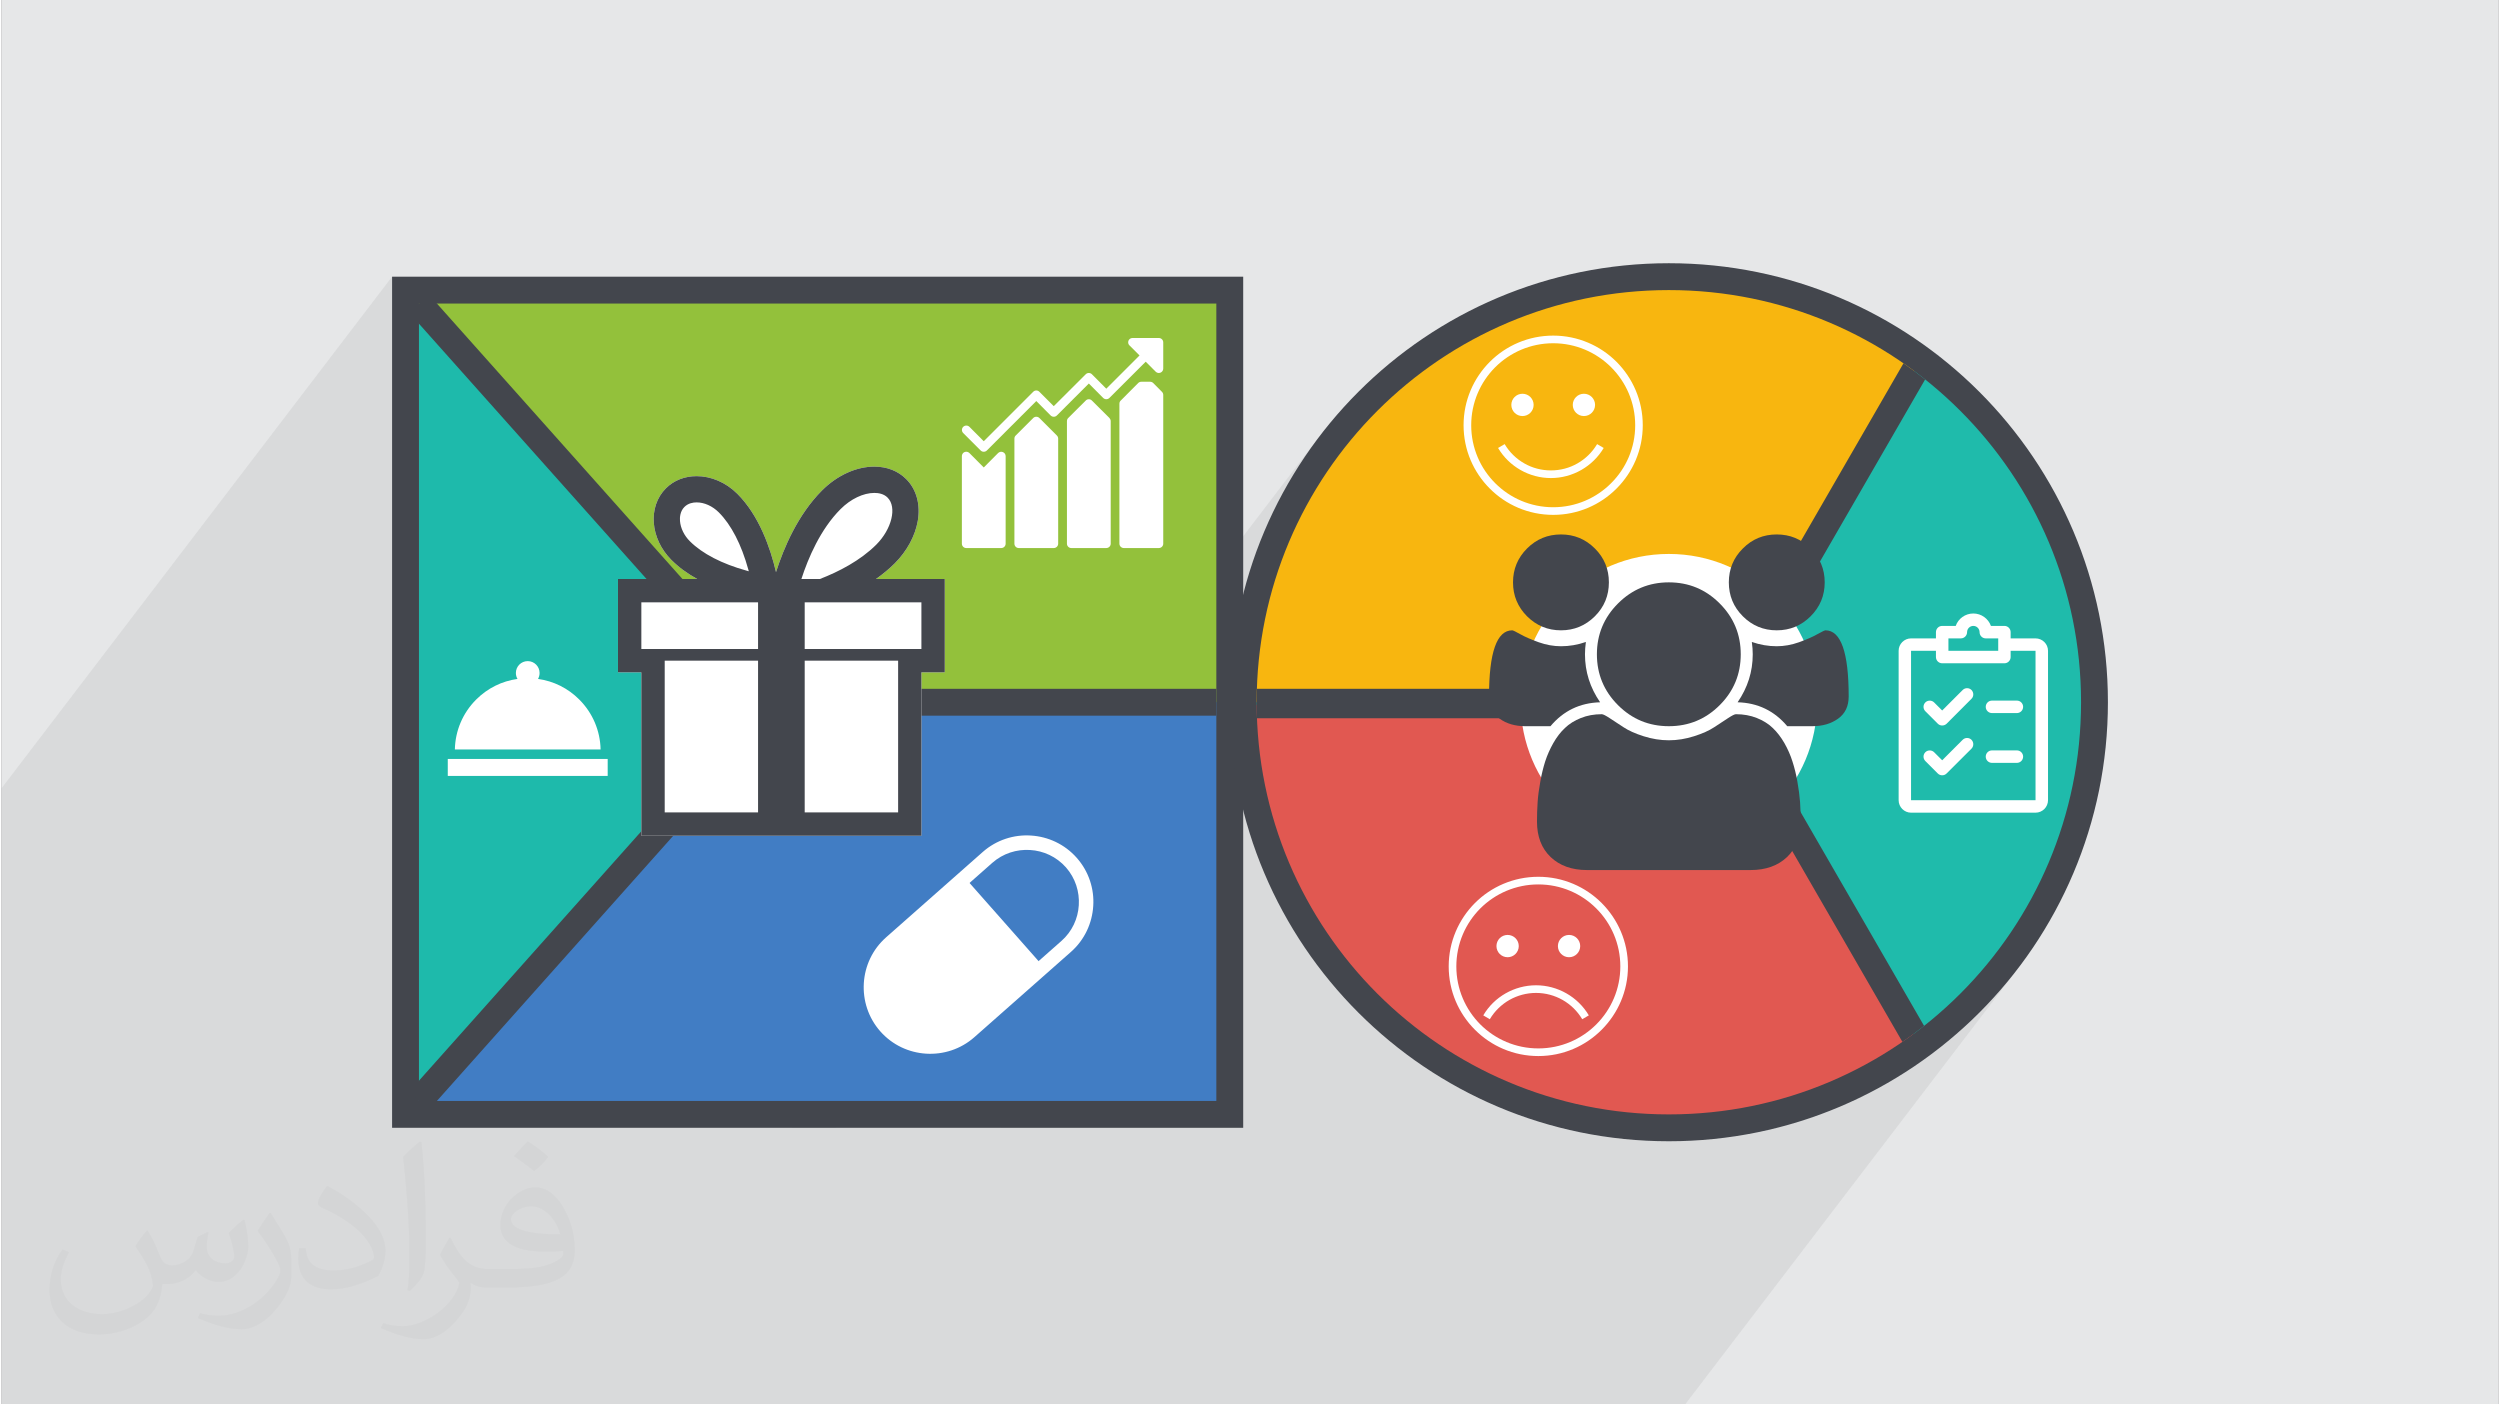 <?xml version="1.0" encoding="UTF-8"?>
<!DOCTYPE svg PUBLIC "-//W3C//DTD SVG 1.0//EN" "http://www.w3.org/TR/2001/REC-SVG-20010904/DTD/svg10.dtd">
<!-- Creator: CorelDRAW 2017 -->
<svg xmlns="http://www.w3.org/2000/svg" xml:space="preserve" width="356px" height="200px" version="1.0" shape-rendering="geometricPrecision" text-rendering="geometricPrecision" image-rendering="optimizeQuality" fill-rule="evenodd" clip-rule="evenodd"
viewBox="0 0 35600 20025"
 xmlns:xlink="http://www.w3.org/1999/xlink">
 <rect x="0" y="0" width="35600" height="20025" fill="#808080" stroke="none"/>
 <g id="Layer_x0020_1">
  <g id="_2257929707808">
   <path fill="#E6E7E8" d="M0 0l35600 0 0 20025 -35600 0 0 -20025z"/>
   <path fill="#373435" fill-opacity="0.031" d="M2082 17547c68,103 112,202 155,312 32,64 49,183 199,183 44,0 107,-14 163,-45 63,-33 111,-83 136,-159l60 -202 146 -72 10 10c-20,76 -25,149 -25,206 0,169 146,233 262,233 68,0 129,-33 129,-95 0,-80 -34,-216 -78,-338 68,-68 136,-136 214,-191l12 6c34,144 53,286 53,381 0,93 -41,196 -75,264 -70,132 -194,237 -344,237 -114,0 -241,-57 -328,-163l-5 0c-82,102 -209,194 -412,194l-63 0c-10,134 -39,229 -83,314 -121,237 -480,404 -818,404 -470,0 -706,-272 -706,-633 0,-223 73,-431 185,-578l92 38c-70,134 -117,261 -117,385 0,338 275,499 592,499 294,0 658,-187 724,-404 -25,-237 -114,-349 -250,-565 41,-72 94,-144 160,-221l12 0zm5421 -1274c99,62 196,136 291,220 -53,75 -119,143 -201,203 -95,-77 -190,-143 -287,-213 66,-74 131,-146 197,-210zm51 926c-160,0 -291,105 -291,183 0,167 320,219 703,217 -48,-196 -216,-400 -412,-400zm-359 895c208,0 390,-6 529,-41 155,-40 286,-118 286,-172 0,-14 0,-31 -5,-45 -87,8 -187,8 -274,8 -282,0 -498,-64 -583,-222 -21,-44 -36,-93 -36,-149 0,-153 66,-303 182,-406 97,-85 204,-138 313,-138 197,0 354,158 464,408 60,136 101,293 101,491 0,132 -36,243 -118,326 -153,148 -435,204 -867,204l-196 0 0 0 -51 0c-107,0 -184,-19 -245,-66l-10 0c3,25 5,49 5,72 0,97 -32,221 -97,320 -192,286 -400,410 -580,410 -182,0 -405,-70 -606,-161l36 -70c65,27 155,45 279,45 325,0 752,-313 805,-618 -12,-25 -34,-58 -65,-93 -95,-113 -155,-208 -211,-307 48,-95 92,-171 133,-240l17 -2c139,283 265,446 546,446l44 0 0 0 204 0zm-1408 299c24,-130 26,-276 26,-413l0 -202c0,-377 -48,-926 -87,-1283 68,-74 163,-160 238,-218l22 6c51,450 63,971 63,1452 0,126 -5,249 -17,340 -7,114 -73,200 -214,332l-31 -14zm-1449 -596c7,177 94,317 398,317 189,0 349,-49 526,-134 32,-14 49,-33 49,-49 0,-111 -85,-258 -228,-392 -139,-126 -323,-237 -495,-311 -59,-25 -78,-52 -78,-77 0,-51 68,-158 124,-235l19 -2c197,103 417,256 580,427 148,157 240,316 240,489 0,128 -39,249 -102,361 -216,109 -446,192 -674,192 -277,0 -466,-130 -466,-436 0,-33 0,-84 12,-150l95 0zm-501 -503l172 278c63,103 122,215 122,392l0 227c0,183 -117,379 -306,573 -148,132 -279,188 -400,188 -180,0 -386,-56 -624,-159l27 -70c75,20 162,37 269,37 342,-2 692,-252 852,-557 19,-35 26,-68 26,-91 0,-35 -19,-74 -34,-109 -87,-165 -184,-315 -291,-454 56,-88 112,-173 173,-257l14 2z"/>
   <path fill="#373435" fill-opacity="0.078" d="M19260 5674l-867 1135 -20 34 -59 101 -56 103 -55 103 -52 105 -51 105 -49 107 -46 108 -45 109 -43 110 -41 111 -39 111 -37 113 -34 114 -33 114 -30 116 -5808 7607 2351 0 3457 -4528 56 207 63 204 10 30 6284 -8231 1 0 -6284 8232 0 1 6285 -8233 1 0 -6286 8234 3 7 6291 -8240 1 0 -6292 8241 1 1 6292 -8242 1 0 -6293 8243 0 1 6294 -8244 1 0 -6295 8244 1 1 6295 -8245 1 0 -6296 8246 0 1 6297 -8247 1 0 -6297 8248 0 1 6298 -8249 1 0 -6299 8250 1 1 6299 -8251 1 0 -6300 8252 0 1 6301 -8253 1 0 -6301 8254 2 5 6305 -8258 0 0 -6305 8259 0 1 6306 -8260 1 0 -6306 8261 22 66 6354 -8322 2 0 -6355 8324 4 12 6364 -8335 2 0 -6365 8336 20 57 76 198 82 194 89 191 95 188 101 183 107 180 113 176 118 172 124 168 130 163 134 159 140 154 145 150 107 105 110 102 112 100 115 97 117 94 120 92 121 88 124 86 126 83 128 80 130 77 132 74 134 71 136 67 138 64 139 61 142 58 143 54 144 51 146 48 148 44 149 40 151 37 152 33 154 30 155 25 156 22 157 18 158 14 160 10 160 6 162 2 161 -2 161 -6 159 -10 159 -14 157 -18 156 -22 155 -25 153 -30 152 -33 151 -37 149 -40 148 -44 146 -48 145 -51 143 -54 141 -58 140 -61 138 -64 136 -67 134 -71 132 -74 130 -77 128 -80 126 -83 124 -86 121 -88 120 -92 117 -94 115 -97 112 -100 110 -102 107 -105 105 -108 103 -110 99 -112 97 -115 95 -117 -4694 6148 -70 0 -3026 0 -5826 0 -390 0 -2865 0 -1 0 -14 0 -2 0 -73 0 -1 0 -1 0 -1 0 -7 0 0 0 -2 0 -1 0 -1 0 -1 0 -1 0 -1 0 -1 0 -1 0 -1 0 -1 0 -1 0 -1 0 -1 0 -1 0 -8 0 -1 0 -1 0 -1 0 -466 0 -2351 0 -580 0 -10 0 -1 0 0 0 0 0 0 0 0 0 -1 0 0 0 0 0 0 0 0 0 -1 0 0 0 0 0 0 0 0 0 0 0 0 0 -1 0 0 0 0 0 0 0 -1 0 0 0 0 0 0 0 0 0 0 0 0 0 -1 0 0 0 -35 0 -5696 0 -2556 0 0 -8786 5568 -7294 0 12135 5696 0 7560 -9902 -97 128 -94 132 -91 133 -87 136 -1 1 0 1 -1 1 -1 2 -1 1 0 1 -1 1 -1 1 0 1 -1 1 -1 1 0 2 -2 2 0 1 -1 1 -1 1 -1 1 0 1 0 1 -1 1 -1 1 0 1 -1 1 -1 1 0 1 -1 1 -1 2 -1 1 0 1 -1 1 -1 1 0 1 -39 65 867 -1135 -1 1zm-826 1067l0 0"/>
   <g>
    <g>
     <rect fill="#1EBAAB" x="5760" y="4137" width="11752" height="11752"/>
     <path fill="#93C13B" d="M17511 4137l0 5875 -6493 0 -5258 -5875 11751 0z"/>
     <path fill="#417DC4" d="M17511 15888l0 -5876 -6493 0 -5258 5876 11751 0z"/>
     <path fill="#43464D" fill-rule="nonzero" d="M5760 3945l11943 0 0 12135 -12135 0 0 -12135 192 0zm11560 383l-11369 0 0 11369 11369 0 0 -11369z"/>
     <path fill="#43464D" fill-rule="nonzero" d="M6094 4201l5180 5811 -5180 5812 -286 -255 4954 -5557 -4954 -5557 286 -254z"/>
     <path fill="#43464D" fill-rule="nonzero" d="M11018 9821l6302 0 0 383 -6302 0 0 -383z"/>
    </g>
    <g>
     <circle fill="#1FBBAB" cx="23772" cy="10012" r="6068"/>
     <path fill="#F8B60F" d="M23772 3944c1347,0 2590,439 3597,1181l-2821 4887 -6775 0 -69 19c0,-6 0,-12 0,-19 0,-3351 2716,-6068 6068,-6068z"/>
     <path fill="#E15851" d="M23772 16118c1347,0 2590,-439 3597,-1181l-2821 -4887 -6775 0 -69 -19c0,6 0,12 0,19 0,3351 2716,6068 6068,6068z"/>
     <path fill="#43464D" fill-rule="nonzero" d="M27102 14855l-2664 -4614 -6538 0c-3,-76 -5,-152 -5,-229 0,-64 1,-127 3,-191l6540 0 2679 -4641c105,73 208,150 309,230l-2669 4621 2654 4596c-101,79 -204,156 -309,228zm-3330 -11102c26,0 52,0 78,0 -26,0 -52,0 -78,0zm83 0c25,1 51,1 76,2 -25,-1 -51,-1 -76,-2zm82 2c23,0 47,1 70,2 -23,-1 -47,-2 -70,-2zm81 2c24,1 49,2 72,4 -23,-2 -48,-3 -72,-4zm84 4c21,1 42,2 63,4 -21,-1 -42,-3 -63,-4zm80 5c19,1 39,2 58,4 -19,-1 -39,-3 -58,-4zm3376 1261l62 46 -1 1c-20,-16 -41,-31 -61,-47zm-9125 1716c7,-12 14,-24 22,-36l-22 36zm810 -1052c11,-12 23,-23 34,-35 -11,12 -23,23 -34,35zm373 166c-16,16 -32,32 -47,48 16,-16 31,-32 47,-48zm-812 1014c-9,15 -18,29 -27,44 9,-15 18,-29 27,-44zm-108 178c-8,14 -17,28 -25,43 8,-15 17,-29 25,-43zm-33 57c-64,113 -125,228 -182,345 57,-117 118,-232 182,-345zm-184 350c-9,18 -17,36 -26,53 9,-17 17,-35 26,-53zm-30 63c-8,17 -16,35 -24,53 8,-18 16,-36 24,-53zm-29 62c-8,18 -16,36 -24,54 8,-18 16,-36 24,-54zm-28 63c-8,17 -15,35 -22,52 7,-17 14,-35 22,-52zm-28 65c-7,17 -14,34 -21,51 7,-17 14,-34 21,-51zm-27 64c-7,16 -14,33 -20,50 6,-17 13,-34 20,-50zm-52 130c-6,16 -12,33 -18,49 6,-16 12,-33 18,-49zm-24 65c-6,16 -13,33 -19,50 6,-17 13,-34 19,-50zm-24 65l-18 52c6,-17 12,-34 18,-52zm-23 64c-6,18 -12,36 -18,55 6,-19 12,-37 18,-55zm-22 66c-6,18 -12,38 -18,56 6,-18 12,-38 18,-56zm-21 64c-6,19 -12,39 -18,58 6,-19 12,-39 18,-58zm-21 68c-6,19 -12,39 -17,58 5,-19 11,-39 17,-58zm-19 64c-6,21 -12,41 -18,63 6,-22 12,-42 18,-63zm-18 64c-113,401 -184,820 -208,1251 24,-431 95,-850 208,-1251zm-208 1255c-2,24 -3,47 -4,70 1,-23 2,-46 4,-70zm-4 71c-1,23 -2,47 -3,70 1,-23 2,-47 3,-70z"/>
     <path fill="#43464D" fill-rule="nonzero" d="M23772 3753c1728,0 3293,700 4426,1833 1133,1133 1834,2698 1834,4426 0,1729 -701,3294 -1834,4427 -1133,1133 -2698,1833 -4426,1833 -1729,0 -3294,-700 -4426,-1833 -1133,-1133 -1834,-2698 -1834,-4427 0,-1728 701,-3293 1834,-4426 1132,-1133 2697,-1833 4426,-1833zm4155 2104c-1063,-1064 -2532,-1721 -4155,-1721 -1623,0 -3092,657 -4156,1721 -1063,1063 -1721,2533 -1721,4155 0,1623 658,3093 1721,4156 1064,1063 2533,1721 4156,1721 1623,0 3092,-658 4155,-1721 1064,-1063 1722,-2533 1722,-4156 0,-1622 -658,-3092 -1722,-4155z"/>
    </g>
    <path fill="white" d="M12468 8255c94,-67 185,-141 268,-224 173,-174 289,-388 327,-602 41,-235 -19,-453 -165,-598 -116,-116 -273,-178 -454,-178 -258,0 -530,124 -746,340 -346,346 -547,823 -656,1164 -80,-343 -240,-805 -551,-1116 -167,-167 -380,-252 -581,-252 -165,0 -322,57 -438,174 -260,260 -225,716 78,1020 108,108 235,198 368,272l-1129 0 0 1331 333 0 0 2330 3993 0 0 -2330 333 0 0 -1331 -980 0z"/>
    <path fill="#43464D" d="M12468 8255c94,-67 185,-141 268,-224 173,-174 289,-388 327,-602 41,-235 -19,-453 -165,-598 -116,-116 -273,-178 -454,-178 -258,0 -530,124 -746,340 -346,346 -547,823 -656,1164 -80,-343 -240,-805 -551,-1116 -167,-167 -380,-252 -581,-252 -165,0 -322,57 -438,174 -260,260 -225,716 78,1020 108,108 234,198 368,272l-1129 0 0 1331 333 0 0 2330 3993 0 0 -2330 333 0 0 -1331 -980 0zm-505 -997c144,-144 324,-230 481,-230 56,0 134,11 189,67 136,136 60,449 -162,671 -229,228 -536,386 -803,489l-264 0c97,-299 271,-709 559,-997zm-2290 170c-4,-48 0,-137 63,-200 54,-54 124,-65 174,-65 110,0 226,52 317,143 176,176 321,456 419,811 3,9 5,19 8,28 -10,-2 -19,-5 -29,-8 -354,-98 -634,-243 -810,-419 -83,-82 -134,-188 -142,-290zm1113 4155l-1331 0 0 -2163 1331 0 0 2163zm0 -2330l-1664 0 0 -665 1664 0 0 665zm1997 2330l-1332 0 0 -2163 1332 0 0 2163zm332 -2330l-1664 0 0 -665 1664 0 0 665z"/>
    <g>
     <path fill="white" d="M6362 10821l2280 0 0 242 -2280 0 0 -242z"/>
     <path fill="white" d="M8541 10686c-6,-269 -113,-521 -304,-712 -161,-162 -366,-263 -588,-294 14,-25 22,-54 22,-85 0,-93 -76,-169 -169,-169 -93,0 -169,75 -169,169 0,31 8,60 23,85 -222,31 -427,132 -589,294 -191,191 -298,443 -304,712l2078 0z"/>
    </g>
    <g>
     <path fill="white" d="M14277 6446c-23,-10 -50,-4 -68,13l-205 206 -205 -206c-25,-24 -64,-24 -89,0 -11,12 -18,28 -18,45l0 1248c0,34 28,62 62,62l500 0c34,0 62,-28 62,-62l0 -1248c0,-26 -15,-48 -39,-58z"/>
     <path fill="white" d="M14797 5960c-24,-24 -64,-24 -88,0l-250 250c-12,11 -18,27 -18,44l0 1498c0,34 28,62 62,62l499 0c35,0 63,-28 63,-62l0 -1498c0,-17 -7,-33 -18,-44l-250 -250z"/>
     <path fill="white" d="M15546 5711c-24,-25 -64,-25 -88,0l-250 249c-12,12 -18,28 -18,44l0 1748c0,34 28,62 62,62l499 0c35,0 63,-28 63,-62l0 -1748c0,-16 -7,-32 -18,-44l-250 -249z"/>
     <path fill="white" d="M16544 5586l-124 -125c-12,-12 -28,-18 -45,-18l-124 0c-17,0 -33,6 -45,18l-249 250c-12,11 -19,27 -19,44l0 1997c0,34 29,62 63,62l499 0c35,0 63,-28 63,-62l0 -2122c0,-17 -7,-32 -19,-44z"/>
     <path fill="white" d="M16500 4819l-374 0c-35,0 -63,27 -63,62 0,17 7,33 19,44l143 143 -474 474 -205 -206c-24,-24 -64,-24 -88,0l-456 455 -205 -205c-24,-25 -64,-25 -88,0l-705 705 -205 -206c-25,-24 -65,-23 -89,2 -23,24 -23,62 0,86l250 250c24,24 64,24 88,0l705 -705 205 206c25,24 64,24 88,0l456 -456 205 206c25,24 64,24 88,0l518 -517 143 143c12,11 28,18 44,18 8,0 16,-2 24,-5 23,-9 39,-32 39,-57l0 -375c0,-34 -28,-62 -63,-62z"/>
    </g>
    <g>
     <path fill="white" fill-rule="nonzero" d="M15330 12231c173,196 251,444 235,687 -15,243 -122,481 -318,654l-1377 1216c-196,173 -445,250 -688,235 -243,-15 -480,-122 -653,-318 -173,-196 -250,-445 -235,-688 15,-243 122,-480 318,-653l1378 -1217c195,-172 444,-250 687,-234 243,15 480,122 653,318zm29 675c12,-191 -48,-385 -183,-539 -136,-153 -321,-237 -512,-248 -190,-12 -385,48 -538,183l-1377 1217c-154,135 -237,321 -249,511 -12,190 48,385 184,538 135,153 321,237 511,249 190,12 385,-48 538,-184l1377 -1216c154,-135 238,-321 249,-511z"/>
     <path fill="white" d="M14854 13781l-1121 -1269 -1053 929c-349,309 -382,846 -74,1196l0 0c308,349 846,382 1195,74l1053 -930z"/>
    </g>
    <circle fill="white" cx="23772" cy="10012" r="2114"/>
    <g>
     <path fill="white" fill-rule="nonzero" d="M22123 4785c352,0 672,143 903,374 231,232 374,551 374,904 0,353 -143,672 -374,903 -231,232 -551,375 -903,375 -353,0 -673,-143 -904,-375 -231,-231 -374,-550 -374,-903 0,-353 143,-672 374,-904 231,-231 551,-374 904,-374zm826 451c-211,-211 -504,-342 -826,-342 -323,0 -615,131 -827,342 -211,212 -342,504 -342,827 0,323 131,615 342,826 212,212 504,343 827,343 322,0 615,-131 826,-343 212,-211 343,-503 343,-826 0,-323 -131,-615 -343,-827z"/>
     <circle fill="white" cx="21685" cy="5773" r="159"/>
     <circle fill="white" cx="22561" cy="5773" r="159"/>
     <path fill="white" fill-rule="nonzero" d="M21431 6332c69,117 166,210 280,275 113,65 244,100 379,100 136,0 266,-35 379,-100 114,-65 211,-159 280,-275l94 55c-79,133 -190,240 -320,314 -130,74 -279,115 -433,115 -154,0 -303,-41 -433,-115 -130,-74 -241,-181 -320,-314l94 -55z"/>
    </g>
    <g>
     <path fill="white" fill-rule="nonzero" d="M21911 12501c353,0 672,143 903,374 231,232 375,551 375,904 0,353 -144,672 -375,903 -231,232 -550,375 -903,375 -353,0 -673,-143 -904,-375 -231,-231 -374,-550 -374,-903 0,-353 143,-672 374,-904 231,-231 551,-374 904,-374zm826 451c-211,-211 -503,-342 -826,-342 -323,0 -615,131 -827,342 -211,212 -342,504 -342,827 0,323 131,615 342,827 212,211 504,342 827,342 323,0 615,-131 826,-342 212,-212 343,-504 343,-827 0,-323 -131,-615 -343,-827z"/>
     <circle fill="white" cx="21473" cy="13489" r="159"/>
     <circle fill="white" cx="22349" cy="13489" r="159"/>
     <path fill="white" fill-rule="nonzero" d="M21219 14532c69,-116 166,-210 280,-275 113,-64 244,-100 379,-100 136,0 266,36 379,100 114,65 211,159 280,275l94 -55c-79,-133 -190,-240 -320,-314 -130,-74 -279,-115 -433,-115 -154,0 -303,41 -433,115 -130,74 -241,181 -319,314l93 55z"/>
    </g>
    <g>
     <path fill="white" d="M27961 9838l-292 292 -115 -115c-34,-34 -91,-34 -125,0 -35,35 -35,91 0,126l177 177c18,18 40,26 63,26 23,0 45,-8 63,-25l355 -356c34,-34 34,-90 0,-125 -35,-35 -91,-35 -126,0z"/>
     <path fill="white" d="M27961 10548l-292 292 -115 -115c-34,-34 -91,-34 -125,0 -35,35 -35,91 0,126l177 177c18,18 40,26 63,26 23,0 45,-8 63,-26l355 -354c34,-35 34,-91 0,-126 -35,-35 -91,-35 -126,0z"/>
     <path fill="white" d="M28290 10078c0,49 40,89 89,89l355 0c49,0 89,-40 89,-89 0,-49 -40,-89 -89,-89l-355 0c-49,0 -89,40 -89,89z"/>
     <path fill="white" d="M28734 10699l-355 0c-49,0 -89,40 -89,89 0,49 40,89 89,89l355 0c49,0 89,-40 89,-89 0,-49 -40,-89 -89,-89z"/>
     <path fill="white" d="M29000 9279l0 2130 -1775 0 0 -2130 355 0 0 89c0,49 40,89 89,89l888 0c48,0 88,-40 88,-89l0 -89 355 0zm-1242 -177l177 0c49,0 89,-40 89,-89 0,-49 40,-89 89,-89 49,0 89,40 89,89 0,49 39,89 88,89l178 0 0 177 -710 0 0 -177zm799 -178l-193 0c-37,-103 -136,-177 -251,-177 -116,0 -215,74 -251,177l-193 0c-49,0 -89,40 -89,89l0 89 -355 0c-97,0 -177,80 -177,177l0 2130c0,98 80,178 177,178l1775 0c98,0 178,-80 178,-178l0 -2130c0,-97 -80,-177 -178,-177l-355 0 0 -89c0,-49 -40,-89 -88,-89z"/>
    </g>
    <g>
     <path fill="#43464D" d="M22234 8987c188,0 349,-67 483,-200 134,-134 200,-295 200,-484 0,-188 -66,-350 -200,-483 -134,-134 -295,-200 -483,-200 -189,0 -350,66 -484,200 -133,133 -200,295 -200,483 0,189 67,350 200,484 134,133 295,200 484,200z"/>
     <path fill="#43464D" d="M23047 10054c200,200 442,300 725,300 283,0 525,-100 725,-300 200,-200 300,-442 300,-725 0,-283 -100,-525 -300,-725 -200,-201 -442,-301 -725,-301 -283,0 -525,101 -725,301 -200,200 -301,442 -301,725 0,283 101,525 301,725z"/>
     <path fill="#43464D" d="M25310 8987c189,0 350,-67 483,-200 134,-134 201,-295 201,-484 0,-188 -67,-350 -201,-483 -133,-134 -294,-200 -483,-200 -189,0 -350,66 -483,200 -134,133 -200,295 -200,483 0,189 66,350 200,484 133,133 294,200 483,200z"/>
     <path fill="#43464D" d="M26004 8987c-10,0 -49,19 -116,56 -66,38 -153,75 -260,114 -107,38 -213,57 -318,57 -119,0 -237,-20 -355,-61 9,65 13,124 13,176 0,247 -72,475 -216,684 288,8 524,122 708,341l358 0c146,0 268,-36 368,-108 100,-72 150,-177 150,-316 0,-629 -111,-943 -332,-943z"/>
     <path fill="#43464D" d="M25605 11146c-18,-104 -42,-201 -71,-290 -28,-89 -66,-175 -114,-260 -49,-85 -104,-157 -166,-216 -62,-60 -138,-107 -228,-143 -90,-36 -190,-54 -298,-54 -18,0 -56,19 -115,58 -59,38 -123,81 -195,128 -71,47 -166,90 -286,128 -119,38 -239,58 -360,58 -121,0 -241,-20 -361,-58 -119,-38 -214,-81 -285,-128 -72,-47 -137,-90 -195,-128 -59,-39 -97,-58 -115,-58 -109,0 -208,18 -298,54 -90,36 -166,83 -228,143 -63,59 -118,131 -166,216 -48,85 -86,171 -115,260 -28,89 -52,186 -70,290 -19,104 -32,201 -38,291 -6,90 -9,182 -9,277 0,213 65,382 195,506 130,123 302,185 518,185l2334 0c215,0 388,-62 518,-185 130,-124 195,-293 195,-506 0,-95 -3,-187 -9,-277 -7,-90 -19,-187 -38,-291z"/>
     <path fill="#43464D" d="M22792 10013c-144,-209 -216,-437 -216,-684 0,-52 4,-111 13,-176 -118,41 -236,61 -355,61 -105,0 -211,-19 -318,-57 -107,-39 -194,-76 -261,-114 -66,-37 -105,-56 -116,-56 -220,0 -331,314 -331,943 0,139 50,244 150,316 99,72 222,108 368,108l358 0c184,-219 419,-333 708,-341z"/>
    </g>
   </g>
  </g>
 </g>
</svg>

